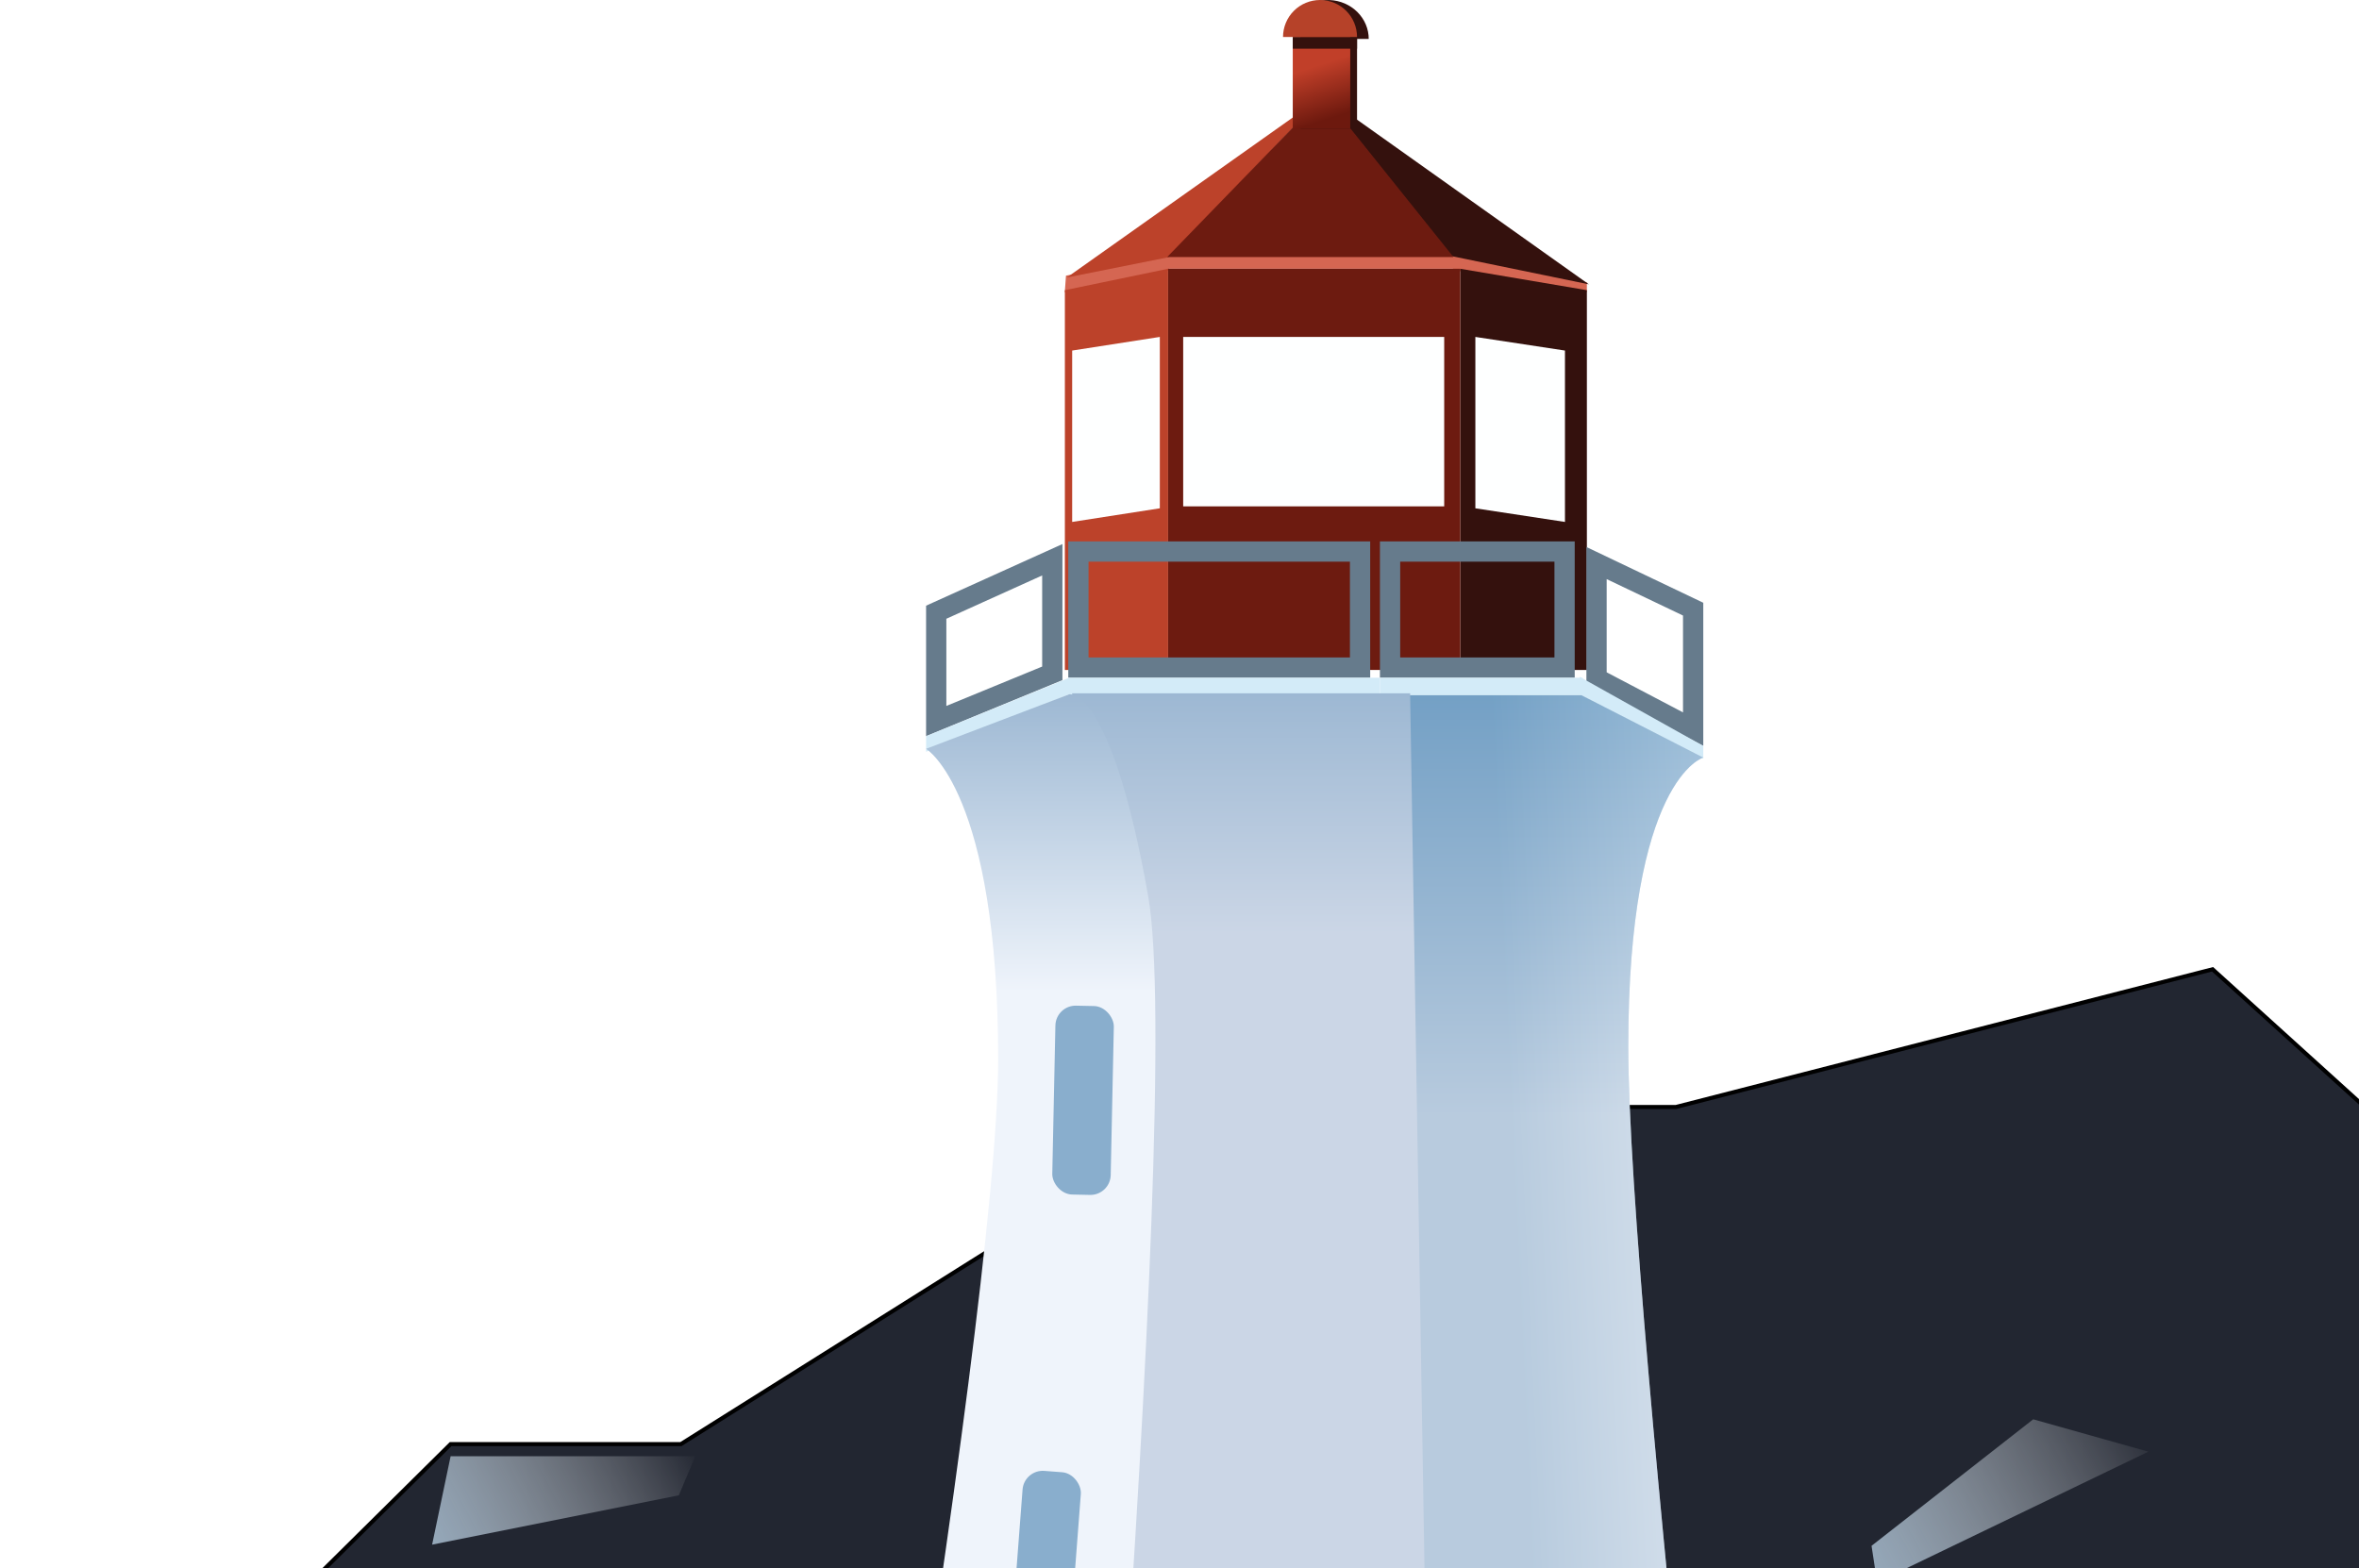 <svg xmlns="http://www.w3.org/2000/svg" width="582" height="387" viewBox="0 0 582 387" fill="none"><path d="M61.974 405.035C40.67 420.252 -11.777 455.961 -51.139 477.062L194.361 450.686L167.985 477.062H341.965L281.098 529.814H677.752V450.686L643.768 307.14L583.407 273.155L545.872 239.171L413.485 273.155H300.372L167.985 356.341H111.175L61.974 405.035Z" fill="#222631" stroke="black"></path><path d="M106.609 381.152L111.174 359.341H171.535L167.477 368.978L106.609 381.152Z" fill="url(#paint0_linear_114_19409)"></path><path d="M262.994 68.021L288.427 62.881L288.379 66.748L262.697 72.133L262.994 68.021Z" fill="#D56652"></path><path d="M391.507 69.654L358.765 62.728L358.455 66.64L391.507 72.057L391.507 69.654Z" fill="#D56652"></path><rect x="288.188" y="62.953" width="72.084" height="3.364" fill="#D56652"></rect><path d="M262.719 71.604L288.189 66.318V165.314H262.719V71.604Z" fill="#BC422A"></path><path d="M264.52 86.502L286.145 83.138V125.427L264.52 128.791V86.502Z" fill="#FEFFFF"></path><path d="M391.508 71.604L360.271 66.318V165.314H391.508V71.604Z" fill="#34110D"></path><path d="M386.1 86.502L363.994 83.138V125.427L386.1 128.791V86.502Z" fill="#FEFFFF"></path><rect x="288.188" y="66.318" width="72.084" height="98.996" fill="#6D1B10"></rect><rect x="291.91" y="83.138" width="64.395" height="41.809" fill="#FEFFFF"></rect><path d="M326.635 23.547L288.43 63.434L263.201 68.48L326.635 23.547Z" fill="#BC422A"></path><path d="M326.395 23.547L358.112 63.194L391.991 70.162L326.395 23.547Z" fill="#34110D"></path><path d="M326.636 23.547L358.594 63.434H287.951L326.636 23.547Z" fill="#6D1B10"></path><rect x="320.867" y="9.131" width="13.936" height="22.586" fill="#34110D"></rect><rect x="320.867" y="9.131" width="13.936" height="2.883" fill="#34110D"></rect><path d="M337.686 9.611C337.686 7.135 336.682 4.754 334.884 2.965C333.086 1.176 330.632 0.117 328.035 0.009C325.437 -0.099 322.896 0.752 320.941 2.384C318.985 4.017 317.767 6.305 317.54 8.772L327.594 9.611H337.686Z" fill="#34110D"></path><path d="M318.945 9.131H333.122V31.717H318.945V9.131Z" fill="url(#paint1_linear_114_19409)"></path><rect x="318.945" y="9.131" width="14.417" height="2.883" fill="#34110D"></rect><path d="M334.802 9.131C334.802 7.932 334.566 6.744 334.107 5.637C333.648 4.529 332.976 3.522 332.128 2.674C331.28 1.826 330.274 1.154 329.166 0.695C328.058 0.236 326.871 -5.24124e-08 325.672 0C324.473 5.24124e-08 323.285 0.236 322.178 0.695C321.07 1.154 320.063 1.826 319.215 2.674C318.367 3.522 317.695 4.529 317.236 5.637C316.777 6.744 316.541 7.932 316.541 9.131L325.672 9.131H334.802Z" fill="#B64229"></path><path d="M230.979 151.069L259.618 138.122V166.153L230.979 177.923V151.069ZM417.723 150.311V179.92L393.889 167.407V167.236V138.936L417.723 150.311ZM335.547 136.097V164.736H266.06V136.097H335.547ZM342.949 164.736V136.097H386.006V164.736H342.949Z" stroke="#667B8C" stroke-width="5"></path><path d="M228.479 181.652L263.8 167.235V171.32L228.479 185.497V181.652Z" fill="#D3EBF8"></path><path d="M420.223 184.055L389.707 166.995V171.32L420.223 187.179V184.055Z" fill="#D3EBF8"></path><path d="M263.56 167.235H340.449V171.56H263.56V167.235Z" fill="#D3EBF8"></path><path d="M340.449 167.235H390.428V171.56H340.449V167.235Z" fill="#D3EBF8"></path><path d="M420.222 186.939L390.187 171.561H340.449C326.993 174.685 350.674 560.779 353.905 595.416H433.678C433.678 595.416 401.72 324.378 401.72 258.302C401.72 192.227 420.222 186.939 420.222 186.939Z" fill="url(#paint2_linear_114_19409)"></path><path d="M420.222 186.939L390.187 171.561H340.449C326.993 174.685 350.674 560.779 353.905 595.416H433.678C433.678 595.416 401.72 324.378 401.72 258.302C401.72 192.227 420.222 186.939 420.222 186.939Z" fill="url(#paint3_linear_114_19409)" fill-opacity="0.5"></path><path d="M264.521 171.081H347.899L354.867 595.416H264.521V171.081Z" fill="url(#paint4_linear_114_19409)"></path><path d="M228.478 184.776L263.8 171.321C263.8 171.321 274.132 169.398 283.262 221.059C292.393 272.719 263.8 595.176 263.8 595.176H199.164C199.164 595.176 246.259 327.503 246.259 261.426C246.259 195.349 228.478 184.776 228.478 184.776Z" fill="url(#paint5_linear_114_19409)"></path><g filter="url(#filter0_i_114_19409)"><rect x="260.488" y="248.049" width="14.417" height="46.614" rx="5" transform="rotate(1.203 260.488 248.049)" fill="#89AECD"></rect></g><g filter="url(#filter1_ii_114_19409)"><rect x="252.662" y="362.568" width="14.417" height="46.614" rx="5" transform="rotate(4.365 252.662 362.568)" fill="#89AECD"></rect></g><path d="M225.809 547.538L79.727 574.508L270.445 557.912L542.321 547.538L639.71 344.226H505.801L459.135 375.345L398.268 468.703L341.458 503.971H270.445L225.809 547.538Z" fill="#222631"></path><path d="M530.032 358.209L501.622 350.222L461.738 381.438L463.113 390.464L530.032 358.209Z" fill="url(#paint6_linear_114_19409)"></path><defs><filter id="filter0_i_114_19409" x="259.613" y="248.153" width="19.186" height="50.699" filterUnits="userSpaceOnUse" color-interpolation-filters="sRGB"><feGaussianBlur stdDeviation="2"></feGaussianBlur></filter><filter id="filter1_ii_114_19409" x="249.48" y="362.934" width="21.191" height="50.845" filterUnits="userSpaceOnUse" color-interpolation-filters="sRGB"><feGaussianBlur stdDeviation="2"></feGaussianBlur><feGaussianBlur stdDeviation="2"></feGaussianBlur></filter><linearGradient id="paint0_linear_114_19409" x1="94.684" y1="381.304" x2="165.385" y2="344.571" gradientUnits="userSpaceOnUse"><stop stop-color="#99B2C8"></stop><stop offset="1" stop-color="white" stop-opacity="0"></stop></linearGradient><linearGradient id="paint1_linear_114_19409" x1="322.309" y1="9.131" x2="329.758" y2="31.717" gradientUnits="userSpaceOnUse"><stop offset="0.317" stop-color="#C13F29"></stop><stop offset="0.88" stop-color="#6D190E"></stop></linearGradient><linearGradient id="paint2_linear_114_19409" x1="366.88" y1="312.606" x2="464.674" y2="308.041" gradientUnits="userSpaceOnUse"><stop offset="0.077" stop-color="#94B3CF"></stop><stop offset="0.819" stop-color="#FAFCFF"></stop></linearGradient><linearGradient id="paint3_linear_114_19409" x1="385.012" y1="171.561" x2="385.012" y2="595.416" gradientUnits="userSpaceOnUse"><stop stop-color="#538EBC"></stop><stop offset="0.243" stop-color="#DBE3EE"></stop></linearGradient><linearGradient id="paint4_linear_114_19409" x1="309.694" y1="171.081" x2="309.694" y2="595.416" gradientUnits="userSpaceOnUse"><stop stop-color="#9DB8D3"></stop><stop offset="0.14" stop-color="#CBD6E6"></stop></linearGradient><linearGradient id="paint5_linear_114_19409" x1="242.113" y1="171.312" x2="242.113" y2="595.176" gradientUnits="userSpaceOnUse"><stop stop-color="#9DB8D3"></stop><stop offset="0.173" stop-color="#EFF4FB"></stop></linearGradient><linearGradient id="paint6_linear_114_19409" x1="450.255" y1="392.663" x2="531.181" y2="348.362" gradientUnits="userSpaceOnUse"><stop stop-color="#99B2C8"></stop><stop offset="1" stop-color="white" stop-opacity="0"></stop></linearGradient></defs></svg>